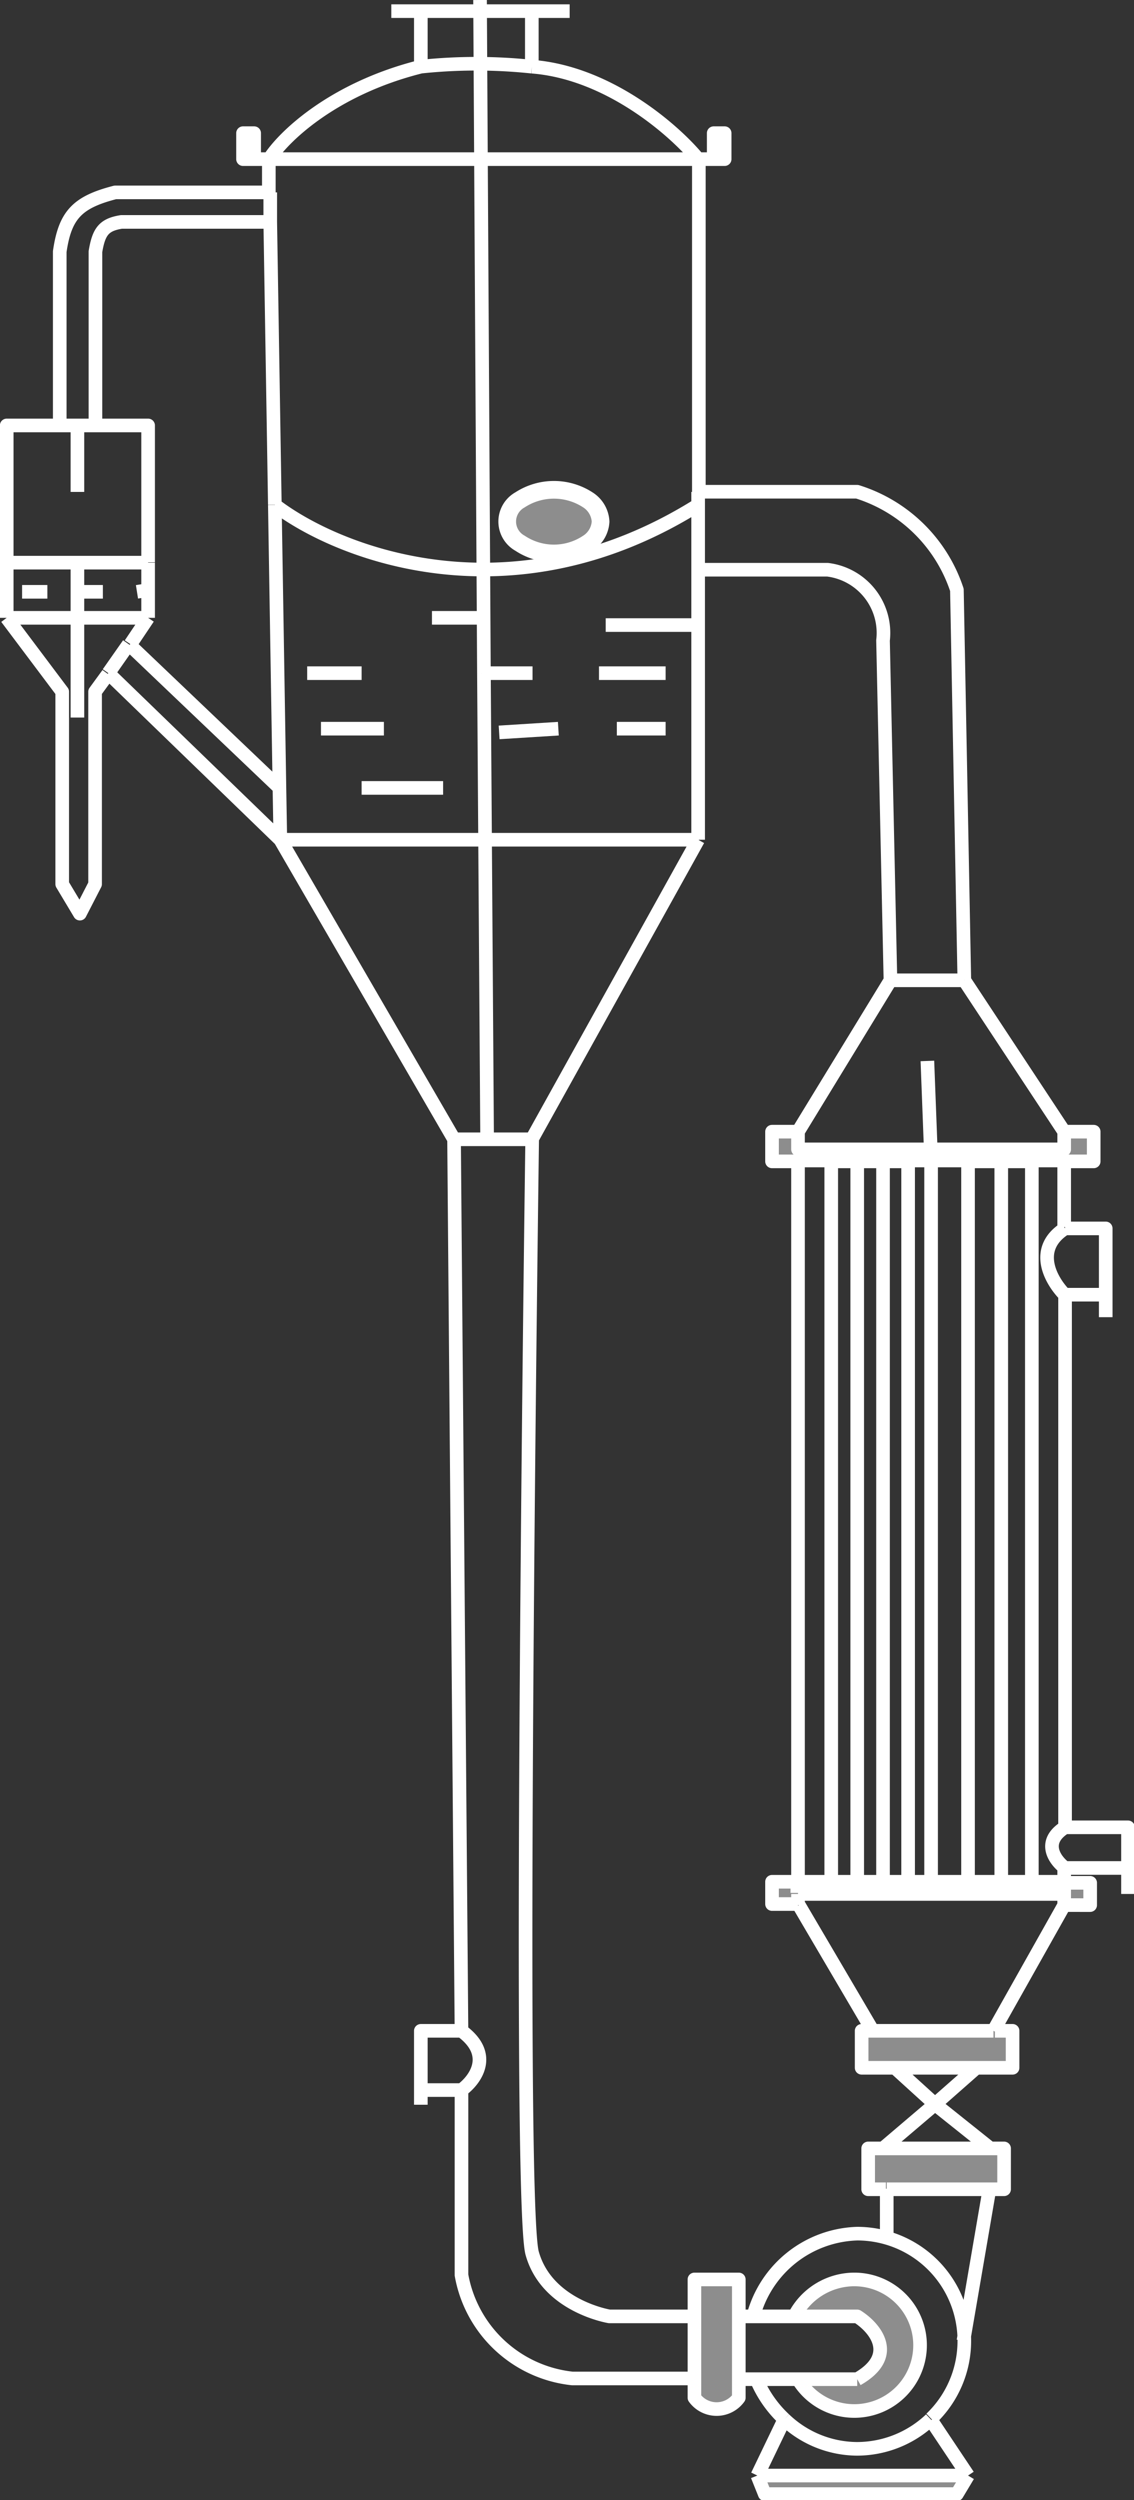<svg xmlns="http://www.w3.org/2000/svg" viewBox="0 0 64.16 141.39"><rect x="0" y="0" width="64.16" height="141.39" fill="#333333" stroke="none"/><defs><style>.a,.c{fill:#fff;fill-opacity:0.44;}.b{fill:none;stroke-linejoin:round;stroke-width:0.77px;}.b,.c{stroke:#fff;}</style></defs><path class="a" d="M49.12,132c1,.63,2.34,2.22,0,3.55H45.77a3.72,3.72,0,1,0,3.14-5.64A3.82,3.82,0,0,0,45.56,132Z" transform="translate(-0.62 -1)"/><path class="a" d="M42.42,129.87H39.91v6.69a1.55,1.55,0,0,0,2.51,0v-6.69Z" transform="translate(-0.62 -1)"/><path class="a" d="M50.58,122.54h-.84v2.31h7.74v-2.31h-6.9Z" transform="translate(-0.62 -1)"/><path class="a" d="M56.86,115.85H49.32v2.09H57.9v-2.09Z" transform="translate(-0.62 -1)"/><path class="a" d="M14.39,8.53V10H15V8.53Z" transform="translate(-0.62 -1)"/><path class="a" d="M41.58,10V8.53H41V10Z" transform="translate(-0.62 -1)"/><path class="a" d="M62.5,66.69V65H60.83v1H53.28l0,.63h9.2Z" transform="translate(-0.62 -1)"/><path class="a" d="M45.77,65H44.3v1.68h9l0-.63H45.77Z" transform="translate(-0.62 -1)"/><path class="a" d="M45.77,108.11v-.63H44.3v1.26h1.47Z" transform="translate(-0.62 -1)"/><path class="a" d="M60.83,107.48v1.26H62.3v-1.26Z" transform="translate(-0.62 -1)"/><path class="a" d="M45.77,108.11H60.83v-.63H45.77Z" transform="translate(-0.62 -1)"/><path class="a" d="M43.47,141l.42,1.05H54.76l.63-1.05Z" transform="translate(-0.62 -1)"/><path class="b" d="M22.76,1.63h8m2.09,0H30.71m0,0V4.77m0,0c4.35.33,8.09,3.62,9.41,5.23M30.71,4.77a29.92,29.92,0,0,0-6.28,0m0-3.14V4.77m0,0c-5,1.25-7.81,4-8.58,5.23M27.78,1,28,39.07m.18,26.36L28,39.07M40.12,10H41m-.84,0V28.82m0-18.82H15.85m0,0H15m.83,0,0,1.88M15,10h-.63V8.53H15ZM41,10h.62V8.53H41Zm-.84,38.49H16.48m23.64,0L30.71,65.43m9.41-16.94V36.35M16.48,48.49l-.05-2.93m.05,2.93L6.75,39.07m9.73,9.42,9.83,16.94M15.91,13.55H7.49c-1,.16-1.28.55-1.47,1.68v9.83m9.89-11.51,0-1.67m0,1.67.26,16M6,25.06H9V32.8M6,25.06H5m-1,0V15.23c.3-2.08,1-2.8,3.14-3.35h8.81m-12,13.18H1V32.8m2.93-7.74H5M9,35.94H1m8,0V34.37m0,1.57-1,1.49M1,35.94V32.8m0,3.14,3.14,4.18V51l1,1.67L6,51V40.12l.73-1M5,25.06v3.76m-4,4H5m4,0H5m4,0v1.57M5,32.8v1.67m0,7.11V34.47m-3.13,0H3.3m1.67,0H6.44M9,34.37l-.63.1m-.42,3,8.53,8.13M7.9,37.43,6.75,39.07m9.68,6.49-.26-16M26.31,65.43h4.4m-4.4,0,.42,50.42m4-50.42s-.84,60,0,63S35.1,132,35.1,132h4.81m9.21,3.55c2.34-1.33,1-2.92,0-3.55H45.56m3.56,3.55h-6.7m6.7,0H45.77a3.72,3.72,0,1,0,3.14-5.64A3.82,3.82,0,0,0,45.56,132M26.73,119.2v10.46A7.14,7.14,0,0,0,33,135.51h6.9M26.73,119.2c.77-.56,1.84-2,0-3.35m0,3.35h-2.3m2.3-3.35h-2.3v3.35m0,.83v-.83M16.17,29.56c3.59,2.75,13.41,6.61,23.95,0m0,0v3.66m0-3.66v-.74m0,4.4h7.32a3.6,3.6,0,0,1,3.14,4L51,56.44M40.12,33.22v3.13M51,56.44h4.18m-4.18,0L45.77,65m9.41-8.57-.42-22.07a8.65,8.65,0,0,0-5.64-5.55h-9M55.18,56.44,60.83,65M25.69,45.56H21.08m1.26-3.35H18.78m2.3-3.14H18m9.83-3.13H25.06m3,3.13h2.69m-1.89,3.35,3.35-.21m2.3-3.14h3.77m0,3.14H35.52m4.6-5.86H34.89M45.77,65H44.3v1.68h1.47m0-1.68v1h7.51m-7.51.63v40.79m0-40.79h1.88M60.83,65H62.5v1.68H60.83m0-1.68v1H53.28m7.55.63H53.3m7.53,0v3.76m0-3.76H59M53.09,61l.19,5m0,.63,0-.63m0,.63H49.12m4.18,0v40.79m0-40.79H52m1.26,0h2.09m-9.62,40.79v.63m0-.63H60.83m-15.06,0h1.88m-1.88,0H44.3v1.26h1.47m1.88-42v40.79m0-40.79h1.47m-1.47,40.79h1.47m0-40.79v40.79m0-40.79h1.46m-1.46,40.79h1.46m0-40.79v40.79m0-40.79H52m-1.46,40.79H52m0-40.79v40.79m0,0H53.3m0,0h2.09m0-40.79v40.79m0-40.79h1.88m-1.88,40.79h1.88m0-40.79v40.79m0-40.79H59m-1.68,40.79H59m0-40.79v40.79m0,0h1.88m0-37h2.3v3.77m-2.3-3.77c-1.84,1.18-.77,3,0,3.77m2.3,1.25V74.22m0,0h-2.3m0,0v30.12m0,0h3.56v2.3m-3.56-2.3c-1.34.84-.56,1.89,0,2.3m3.56,1.47v-1.47m0,0H60.83m0,0v.84m0,.63H45.77m15.06,0v-.63m0,.63v.63m-15.06-.63v.63m15.06-1.26H62.3v1.26H60.83m0,0-4,7.11m0,0H50m6.91,0h1v2.09H55.81M50,115.85l-4.18-7.11M50,115.85h-.63v2.09h1.89m4.6,0h-4.6m4.6,0L53.52,120m0,0-2.31-2.1m2.31,2.1-2.94,2.5m2.94-2.5,3.13,2.5m-6.07,0h-.84v2.31h1m-.21-2.31h6.07m0,0h.83v2.31h-.83m0,0-1.47,8.57m1.47-8.57H50.79m4.39,8.57a6.06,6.06,0,0,0-6.06-6.06,6.28,6.28,0,0,0-5.86,4.6m11.92,1.46a6.07,6.07,0,0,1-1.88,4.4m-2.51-13v2.74M42.42,132v3.55m0-3.55v-2.09H39.91V132m2.51,0h3.14m-5.65,0v3.55m0,0v1.05a1.55,1.55,0,0,0,2.51,0v-1.05m1,0A6.58,6.58,0,0,0,45,137.82m0,0a6,6,0,0,0,4.1,1.67,6.07,6.07,0,0,0,4.18-1.67m-8.28,0L43.47,141m0,0,.42,1.05H54.76l.63-1.05m-11.92,0H55.39m0,0-2.09-3.13" transform="translate(-0.62 -1)"/><path class="c" d="M34.6,30.5a1.55,1.55,0,0,1-.72,1.22,3.47,3.47,0,0,1-3.84,0,1.4,1.4,0,0,1,0-2.45,3.52,3.52,0,0,1,3.84,0A1.55,1.55,0,0,1,34.6,30.5Z" transform="translate(-0.62 -1)"/></svg>